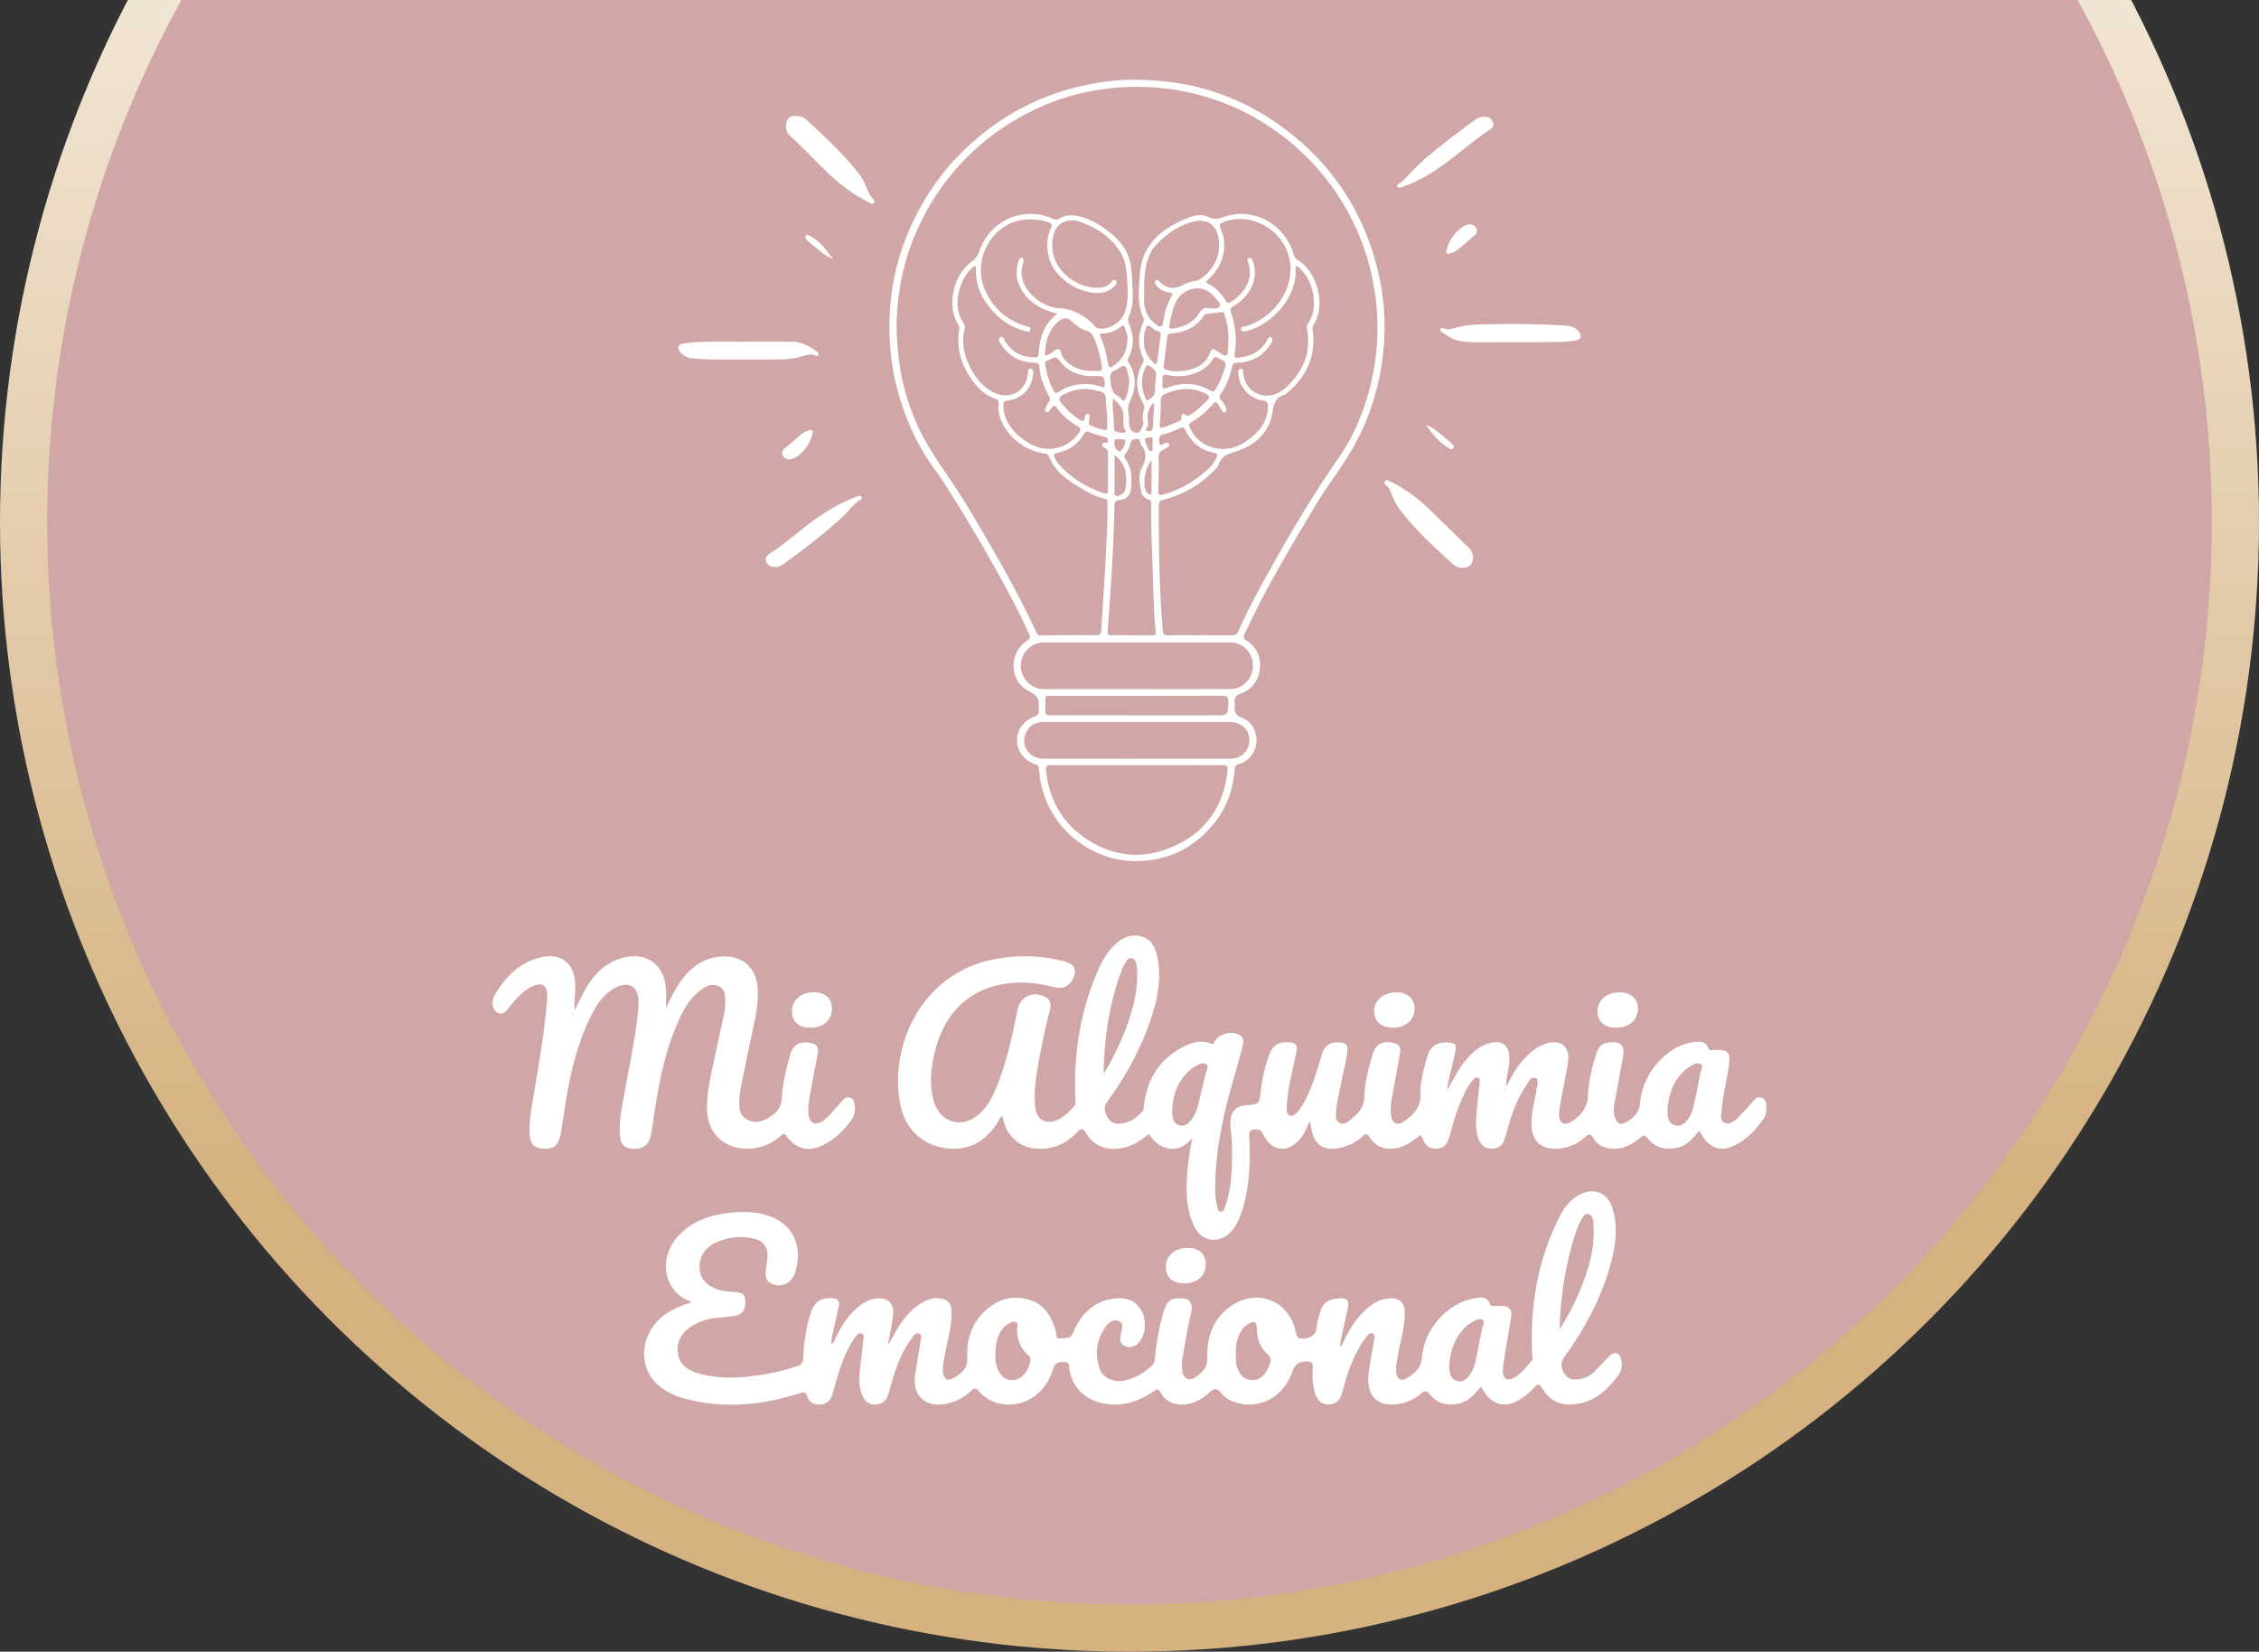 <svg id="Layer_2" data-name="Layer 2" xmlns="http://www.w3.org/2000/svg" viewBox="0 0 383 280"><rect x="0" y="0" width="383" height="280" fill="#333333" stroke="none"/><defs><linearGradient id="Degradado_sin_nombre_71" data-name="Degradado sin nombre 71" x1="5480" y1="-325.5" x2="5863" y2="-325.5" gradientTransform="rotate(-90 3138.5 2621.5)" gradientUnits="userSpaceOnUse"><stop offset=".21" stop-color="#d5b280"/><stop offset="1" stop-color="#fff"/></linearGradient><clipPath id="clippath"><path style="fill:none" d="M0 0h383v280H0z"/></clipPath><style>.cls-1{fill:#fff}</style></defs><g id="Capa_1" data-name="Capa 1"><g style="clip-path:url(#clippath);fill:none"><circle cx="191.5" cy="88.5" r="191.5" style="fill:url(#Degradado_sin_nombre_71)"/><circle cx="191.5" cy="88.5" r="183.5" style="fill:#d0a6a6"/></g><path class="cls-1" d="M245.39 184.74c.96-1.63 1.74-3.31 2.92-4.76 1.07-1.3 2.23-2.49 3.89-3.04 2.44-.79 3.79.21 3.71 2.73-.05 1.51-.58 2.95-.56 4.52.42-.75.85-1.49 1.26-2.24.78-1.41 1.83-2.6 3.05-3.64a7.09 7.09 0 0 1 2.3-1.34c2.6-.93 4.3.42 3.88 3.14-.33 2.14-.8 4.26-1.19 6.4-.15.84-.32 1.69-.32 2.53 0 1.33.9 1.85 2.02 1.14 1.61-1.03 2.8-2.29 2.88-4.44.09-2.44.7-4.83 1.43-7.16.28-.89.72-1.61 1.77-1.79 2.35-.41 3.14.35 2.7 2.68-.47 2.51-.94 5.02-1.4 7.54-.16.89-.2 1.79.15 2.64.28.7.84 1.1 1.57.71 1.31-.71 2.44-1.56 2.6-3.28.34-3.59 2.06-6.46 4.89-8.66 1.28-1 2.76-1.58 4.37-1.77.94-.11 1.9-.17 2.3 1.02.13.38.45.36.77.34.43-.02.86-.05 1.28-.02 1.15.06 1.62.54 1.54 1.7-.14 2.21-.76 4.35-1.06 6.53-.12.88-.24 1.77-.33 2.65-.05.55-.03 1.12.54 1.43.59.32 1.14.07 1.63-.26.29-.19.56-.42.8-.68.7-.73 1.37-1.48 2.06-2.22.51-.55.95-1.42 1.86-1.04.92.38.81 1.33.75 2.14-.03.42-.1.89-.32 1.22-1.49 2.17-3.26 4.08-5.79 5.03-1.64.62-3.26.04-4.33-1.38-.32-.43-.58-.89-.91-1.42-1.08 1.29-2.11 2.54-3.84 2.89-1.96.4-3.64-.04-4.91-1.6-.48-.59-.72-.56-1.26-.11-1.24 1.03-2.62 1.83-4.29 1.86-1.57.03-2.93-.49-3.74-1.91-.4-.71-.7-.61-1.2-.15-1.36 1.24-2.97 1.97-4.82 2.06-2.77.14-4.32-1.3-4.39-4.07-.05-1.96.54-3.83.81-5.75.1-.74.56-1.85-.1-2.14-.85-.36-1.27.78-1.7 1.42-1.43 2.11-2.29 4.48-2.98 6.91-.21.74-.43 1.49-.68 2.22-.33.98-1.1 1.37-2.07 1.4-.99.03-1.71-.44-2.12-1.34-.83-1.82-.52-3.73-.38-5.62.11-1.43.3-2.85.44-4.28.03-.29.09-.66-.29-.8-.35-.13-.58.13-.8.35-.72.74-1.15 1.65-1.59 2.56-.89 1.86-1.56 3.8-2.07 5.79-.16.64-.35 1.27-.58 1.89-.34.94-1.04 1.42-2.04 1.46-1.01.04-1.7-.43-2.12-1.33-.15-.31-.29-.63-.46-1-1.29.87-2.43 1.87-3.97 2.19-2.06.44-3.67-.11-4.82-1.89-.38-.59-.59-.51-1.03-.12-1.21 1.07-2.6 1.79-4.22 2.07-2.49.43-4.05-.63-4.52-3.14-.08-.42-.16-.83-.28-1.48-.21.46-.33.75-.46 1.03-.36.78-.74 1.54-1.33 2.17-2.12 2.29-4.69 1.93-6.1-.87-.23-.45-.37-.86-1.04-.89-1.01-.06-1.41.14-1.35 1.3.23 4.36.08 8.69-1.35 12.88-.44 1.3-1.01 2.52-2.06 3.46-1.94 1.74-4.59 1.31-5.79-.99-1.47-2.83-1.54-5.89-1.32-8.97.14-1.97.39-3.92.88-6.21-1.22 1.36-2.44 2-3.98 1.75-1.52-.25-2.57-1.2-3.41-2.47-1.4 1.25-2.92 2.13-4.74 2.44-2.46.42-4.62-.43-5.89-2.57-.57-.97-.89-.8-1.54-.12-1.73 1.82-3.85 2.83-6.42 2.77-2.95-.06-5.1-1.66-5.96-4.49-.1-.33-.18-.66-.29-1.03-.47.23-.57.67-.78 1.01-2 3.24-4.85 4.9-8.68 4.43-3.96-.48-6.84-3.11-7.74-7.05-2.16-9.51 3.03-23.36 17.33-25.25 3.46-.46 6.89-.29 10.27.59 1.62.42 2.12 1.09 1.84 2.28-.37 1.53-1.67 2.5-3.07 2.18-1.82-.4-3.64-.81-5.51-.84-7.67-.13-13.03 3.91-14.98 11.33-.74 2.8-1.09 5.64-.36 8.51 1.03 4.02 5.01 5.12 7.99 2.22 1.61-1.56 2.46-3.56 3.21-5.61 1.4-3.83 2.27-7.81 3.04-11.81.44-2.28 2.71-3.33 4.78-2.18.94.52.95 1.37.73 2.23-.86 3.34-1.56 6.71-2.13 10.12-.34 2.03-.56 4.08-.38 6.14.21 2.33 1.84 3.26 3.95 2.25 1.07-.51 1.87-1.37 2.66-2.23.37-.4.23-.87.21-1.33-.29-7.59.84-14.92 3.94-21.9.68-1.53 1.52-2.97 2.75-4.15 1.29-1.23 2.79-1.89 4.56-1.4 1.72.48 2.34 1.97 2.67 3.52.7 3.28.14 6.48-.84 9.63-1.68 5.39-4.34 10.28-7.64 14.83-.62.85-.51 1.54-.15 2.35.38.86 1.05 1.39 1.97 1.4 1.76.02 3.09-.89 4.19-2.18.26-.3.15-.67.19-1.01.51-4.1 2.4-7.36 5.99-9.47 1.64-.96 3.43-1.7 5.41-.9.5.2.49-.23.63-.45.8-1.24 2.82-1.78 4.12-1.07.95.52.7 1.41.51 2.18-.49 1.95-1.06 3.89-1.61 5.83-1.71 5.98-3 12.03-2.97 18.3 0 .86.09 1.71.28 2.54.1.43.11 1.06.65 1.13.58.07.66-.58.8-.98.72-2.03.98-4.15 1.07-6.28.1-2.21.14-4.42-.17-6.63-.06-.42-.05-.85-.05-1.28.04-1.79.91-2.72 2.67-2.86 2.26-.18 2.22-.18 2.48-2.5.23-2.05.72-4.05 1.4-5.99.58-1.66 1.65-2.31 3.41-2.18 1.1.09 1.46.48 1.24 1.59-.51 2.58-1.22 5.13-1.52 7.75-.08.65-.11 1.31-.13 1.97-.01.43.01.9.48 1.1.53.23.88-.15 1.21-.48.7-.7 1.16-1.55 1.59-2.42 1.16-2.34 1.91-4.82 2.63-7.32.49-1.71 1.5-2.32 3.21-2.16.87.08 1.25.45 1.16 1.34-.18 1.9-.7 3.73-1.06 5.59-.32 1.67-.79 3.32-.87 5.03-.03.62-.08 1.29.58 1.65.7.38 1.31-.01 1.8-.43 1.23-1.04 2.39-2 2.43-3.95.06-2.43.68-4.83 1.39-7.17.53-1.75 1.53-2.34 3.35-2.02 1.08.19 1.49.7 1.31 1.78-.44 2.56-.93 5.11-1.4 7.66a9.73 9.73 0 0 0-.11 2.9c.16 1.31 1.07 1.8 2.13 1.04 1.55-1.11 2.9-2.28 2.84-4.57-.06-2.24.58-4.44 1.21-6.61.57-1.93 2.08-2.41 3.94-2.2 1.06.12.88.93.74 1.61-.37 1.7-.79 3.4-1.18 5.1-.09.41-.11.84-.17 1.25Zm-58.28-2.75c.08-.11.18-.22.25-.34 2.03-3.46 3.68-7.08 4.71-10.97.58-2.19.86-4.41.67-6.68-.05-.6-.13-1.37-.83-1.54-.78-.2-.98.6-1.3 1.1-.19.29-.31.62-.44.95-2.13 5.6-2.95 11.45-3.06 17.49Zm95.61 6.17v.7c.04.83.31 1.56 1.14 1.86.87.32 1.58-.05 2.14-.75.58-.71.93-1.52 1.12-2.4.39-1.78.79-3.55 1.09-5.35.1-.62.69-1.48.12-1.83-.66-.42-1.47.19-2.12.61-.26.17-.5.37-.72.58-1.88 1.79-2.6 4.07-2.78 6.58Zm-84 .39s.04.26.07.49c.07.77.3 1.48 1.13 1.72.87.25 1.49-.2 2-.85.55-.71.94-1.51 1.15-2.38.43-1.76.9-3.52 1.27-5.29.13-.61.72-1.44.16-1.83-.65-.44-1.46.16-2.13.53-.17.09-.32.22-.47.34-2.21 1.84-3.08 4.28-3.17 7.27Zm56.46-3.79-.06-.21c-.02.03-.07.06-.07.09 0 .07.04.14.06.21.02-.03.05-.06.07-.09ZM97.39 171.33c.65-1.27 1.25-2.57 1.96-3.8 1.54-2.65 3.63-4.62 6.75-5.27 3.56-.75 6.31 1.26 6.76 4.89.15 1.23.05 2.44.06 3.68.79-1.52 1.48-3.07 2.47-4.46 1.81-2.54 4.14-4.18 7.36-4.23 3.34-.05 5.49 2.03 5.71 5.41.21 3.16-.68 6.14-1.29 9.18-.52 2.58-1.09 5.15-1.59 7.74-.15.76-.18 1.54-.22 2.31-.06 1.21.11 2.38 1.31 3.02 1.2.63 2.44.43 3.55-.26 1.22-.76 2.23-1.56 2.33-3.3.14-2.54.73-5.05 1.45-7.52.58-1.98 2.08-2.27 3.76-1.84 1.04.26 1.01 1.16.85 2-.39 2.09-.82 4.18-1.21 6.27-.23 1.22-.45 2.44-.33 3.7.15 1.58 1.22 2.09 2.49 1.13 1.18-.89 2.08-2.09 3.06-3.19.41-.47.84-.99 1.57-.68.68.29.73.97.76 1.58.04.79-.13 1.56-.61 2.2-1.27 1.69-2.74 3.18-4.65 4.15-2.59 1.32-4.63.85-6.37-1.49-.46-.62-.69-.19-.99.06-1.64 1.35-3.5 2.13-5.65 2.12-4.01-.02-6.73-2.66-6.81-6.7-.06-3.21.79-6.29 1.44-9.4.47-2.24.98-4.46 1.45-6.7.12-.57.17-1.15.18-1.73.01-1.12.21-2.37-1.05-2.98-1.26-.61-2.35.02-3.31.79-2.08 1.66-3.15 4-4.11 6.39-2.03 5.03-2.96 10.34-3.73 15.68-.14.96-.26 1.93-.53 2.85-.4 1.35-1.47 1.93-3 1.8-1.39-.12-1.97-.66-2.1-2.28-.21-2.58.43-5.08.86-7.6.8-4.7 1.89-9.34 2.26-14.11.03-.35.03-.7.02-1.05-.05-2.41-1.53-3.36-3.73-2.33-1.87.88-3.06 2.47-4 4.25-2.15 4.05-3.34 8.42-4.19 12.89-.47 2.43-.81 4.89-1.2 7.34-.35 2.19-1.04 2.92-2.77 2.9-1.71-.02-2.49-.75-2.56-2.47-.11-2.5.41-4.94.81-7.39.85-5.16 1.76-10.31 2.16-15.54.02-.31.03-.62 0-.93-.16-1.39-.87-1.84-2.17-1.34-1.65.64-2.79 1.93-3.91 3.22-.23.26-.42.56-.65.82-.39.45-.82.9-1.48.65-.68-.26-.97-.85-1.03-1.56-.05-.56.11-1.1.38-1.56 1.81-3.08 4.18-5.5 7.79-6.35 3.43-.81 5.71 1.01 5.82 4.54.05 1.51-.2 3-.11 4.5Zm-.29.44c-.02.08-.05.15-.04.22.02.12.08.12.13 0 .01-.03.03-.08.02-.1-.02-.04-.06-.07-.11-.12Z"/><path class="cls-1" d="M274 174.22c-1.97-.01-3.14-1.05-3.15-2.8 0-1.83 1.59-3.22 3.7-3.2 1.9.01 3.15 1.08 3.16 2.69 0 1.97-1.51 3.32-3.71 3.31ZM236.71 168.22c1.9.01 3.11 1.06 3.12 2.71.02 1.96-1.52 3.32-3.71 3.29-1.96-.03-3.13-1.07-3.15-2.82-.03-1.78 1.63-3.19 3.74-3.18ZM141.05 170.92c0 1.96-1.4 3.27-3.56 3.29-2.06.02-3.21-.99-3.22-2.82 0-1.8 1.52-3.15 3.58-3.18 1.99-.03 3.2.99 3.2 2.71ZM150.92 227.45c1.26-2.37 2.56-4.72 4.87-6.27 1.08-.73 2.23-1.27 3.59-1.07 1.32.19 1.91.83 1.95 2.16.08 2.39-.64 4.67-1.06 7-.19 1.03-.44 2.05-.41 3.11.04 1.39.81 1.89 1.97 1.14 1.2-.77 2.29-1.53 2.18-3.42-.18-2.99.74-5.76 3.02-7.89 2.12-1.97 4.62-2.71 7.41-1.89 2.65.78 3.9 2.89 4.58 5.43.12.46-.09 1.29.77 1.15.76-.13 1.68.17 2.14-.94 1.35-3.26 3.58-5.51 7.29-5.85 1.8-.16 3.3.37 4.26 2.01.92 1.57.8 3.95-.24 5.3-.65.86-1.72 1.17-2.58.74-.97-.49-.75-1.33-.61-2.14.12-.71.56-1.58-.24-2.01-.92-.5-1.76.08-2.31.84-1.59 2.24-1.96 4.71-1.01 7.28.52 1.42 2.22 2.2 3.86 1.94 1.95-.31 3.55-1.29 4.98-2.6.39-.36.43-.77.48-1.25.28-2.78.75-5.53 1.58-8.2.28-.89.69-1.67 1.72-1.84 2.22-.37 3.37.24 2.79 2.57-.59 2.36-.93 4.79-1.37 7.19-.16.88-.2 1.79-.03 2.66.22 1.14 1.1 1.55 2.07.92 1.25-.8 2.2-1.69 2.13-3.5-.13-3.32.94-6.29 3.7-8.39 4.47-3.41 10.18-1.3 11.3 4.21.2.99.53 1.12 1.44 1.05 1.34-.1 2-.66 2.11-2.02.06-.76.32-1.51.53-2.26.49-1.73 1.23-2.32 3.05-2.5 1.62-.15 2 .26 1.66 1.82-.38 1.7-.78 3.4-1.15 5.1-.08.37-.1.76-.16 1.21.53-.25.57-.72.74-1.07.93-1.95 2.08-3.73 3.68-5.19 1.14-1.04 2.43-1.8 4.03-1.88 1.66-.08 2.55.74 2.55 2.42 0 2.27-.64 4.44-1.06 6.64-.21 1.11-.47 2.21-.42 3.34.05 1.26.8 1.75 1.85 1.11 1.27-.79 2.37-1.62 2.52-3.45.4-4.89 4.33-9.23 8.84-10.05 1.08-.2 2.21-.41 2.72 1.01.12.34.41.28.68.27.47-.01.93-.05 1.4-.02 1.2.08 1.68.64 1.5 1.83-.34 2.22-.75 4.43-1.1 6.65-.14.84-.27 1.69-.31 2.54-.05 1.27.81 1.81 1.9 1.18 1.23-.71 2.07-1.86 3.01-2.89.21-.23.09-.51.08-.78-.44-8.36.87-16.38 4.75-23.88.7-1.36 1.65-2.54 2.99-3.34 2.49-1.5 4.98-.64 5.84 2.13 1.03 3.31.53 6.6-.4 9.85-1.59 5.55-4.29 10.55-7.63 15.21-.77 1.08-.75 1.97-.13 2.97.62 1.01 1.56 1.13 2.65.94 1-.17 1.83-.63 2.53-1.33.85-.85 1.65-1.76 2.51-2.59.85-.83 1.65-.57 1.95.58.24.91.14 1.87-.39 2.58-1.73 2.34-3.74 4.36-6.79 4.93-2.79.52-4.79-.28-6.25-2.68-.46-.75-.72-.68-1.24-.12-.81.89-1.73 1.67-2.79 2.26-2.28 1.27-4.43.7-5.8-1.52-.16-.25-.3-.51-.5-.85-1.04 1.32-2.09 2.5-3.75 2.88-1.96.45-3.66.02-4.92-1.54-.6-.75-.97-.6-1.56-.09-1.05.91-2.28 1.45-3.65 1.69-3.81.65-5.53-1.46-5.19-4.96.19-1.92.62-3.82.93-5.73.07-.45.29-1.01-.26-1.24-.53-.21-.84.32-1.11.67-1.78 2.41-2.85 5.14-3.64 8-.16.6-.32 1.2-.53 1.78-.36 1.02-1.08 1.58-2.19 1.59-1.13 0-1.8-.64-2.16-1.63-.53-1.45-.57-2.97-.5-4.48.05-.98-.11-1.23-1.22-1.17-1.32.08-1.81.57-2.24 1.76-1.5 4.13-5.14 6.2-9.02 5.32-1.17-.26-2.26-.76-2.99-1.69-.78-1-1.32-.85-2.15-.06-.95.92-2.13 1.54-3.45 1.84-1.94.45-3.78-.22-4.71-1.9-.4-.73-.64-.57-1.17-.22-2.82 1.89-5.86 2.82-9.26 1.87-2.82-.79-4.43-2.69-5.05-5.52-.1-.47.21-1.3-.74-1.31-.89-.01-1.65-.05-2.01 1.17-1.11 3.74-4.13 6.07-7.52 6.03-2-.03-3.75-.71-5.04-2.25-.52-.62-.81-.58-1.35-.08-1.24 1.16-2.68 1.94-4.39 2.24-3.36.6-5.57-1.45-5.11-4.86.26-1.92.63-3.82.93-5.74.07-.47.34-1.11-.25-1.35-.57-.24-.88.36-1.17.75-1.83 2.39-2.81 5.16-3.6 8.01-.15.56-.31 1.12-.49 1.67-.35 1.03-1.08 1.58-2.18 1.6-1.13.02-1.8-.61-2.2-1.59-.57-1.37-.55-2.8-.39-4.24.19-1.69.41-3.39.58-5.08.04-.38.25-.95-.27-1.13-.52-.18-.85.28-1.12.66-1.63 2.28-2.46 4.9-3.25 7.55-.23.78-.43 1.57-.69 2.34-.34 1.01-1.1 1.47-2.13 1.49-1 .02-1.75-.45-2.06-1.4-.23-.71-.5-.75-1.21-.53-6.59 2.11-13.26 2.75-20.02.8-.59-.17-1.17-.42-1.73-.68-6.43-2.94-5.69-10.27-1.09-13.49 1.32-.92 2.79-1.5 4.37-1.97-.09-.11-.14-.23-.22-.26-4.69-1.76-5.34-7.64-1.73-11.27 2.49-2.51 5.65-3.46 9.04-3.75 2.13-.18 4.27-.1 6.32.66 4.51 1.67 5.5 6.03 4.14 9.73a3 3 0 0 1-1.01 1.4c-.94.7-1.97.72-2.97.24-.98-.47-.98-1.4-.88-2.32.08-.73.24-1.46.27-2.19.08-1.62-.71-2.7-2.26-3.07-2.22-.52-4.4-.32-6.47.65-2.06.96-3.03 2.72-2.75 4.78.23 1.65 1.62 2.92 3.73 3.35.68.14 1.38.21 2.07.26.88.06 1.75.07 1.89 1.25.17 1.45-.35 2.5-1.54 2.74-1.17.24-2.38.28-3.57.42-1.33.16-2.58.57-3.73 1.24-1.75 1.02-2.79 2.49-2.58 4.58.2 1.96 1.57 2.97 3.3 3.5 3.34 1.02 6.75.87 10.15.41 2.27-.3 4.49-.84 6.68-1.53.77-.24 1.09-.58 1.13-1.45.11-2.6.49-5.17 1.3-7.66.6-1.85 1.67-2.58 3.57-2.45.9.06 1.38.44 1.16 1.42-.37 1.62-.75 3.25-1.1 4.87-.1.45-.12.91-.2 1.47.56-.25.6-.71.77-1.06 1.04-2.11 2.26-4.08 4.18-5.51.79-.58 1.63-1.03 2.64-1.14 2.1-.22 3.19.84 2.9 2.94-.19 1.42-.47 2.82-.72 4.24-.1.16-.18.32-.03.5.08-.11.15-.22.23-.34Zm113.52-2.12c2.2-3.47 3.9-7.13 5-11.07.64-2.3.88-4.63.7-7.01-.05-.59-.17-1.26-.79-1.43-.71-.2-.98.48-1.26.97-.75 1.37-1.19 2.85-1.6 4.35-1.27 4.64-1.98 9.36-2.05 14.19Zm-95.66 4.23c-.06 1.07.08 2.09.62 3.03.91 1.58 2.71 1.85 4.03.59.66-.63 1.01-1.44 1.24-2.33.12-.47.09-.76-.31-1.1-1.35-1.15-1.92-2.67-1.94-4.43 0-.39.3-.93-.18-1.16-.48-.23-.98.07-1.41.34-.76.47-1.24 1.17-1.55 1.98-.38.99-.56 2.01-.49 3.08Zm40.74-.03c.02.77-.03 1.55.25 2.3.4 1.07.98 1.95 2.23 2.1 1.28.15 2.15-.5 2.76-1.54.23-.4.42-.83.57-1.27.2-.59.11-1.08-.42-1.54-1.28-1.11-1.74-2.62-1.82-4.26-.06-1.33-.37-1.51-1.52-.83-.48.28-.84.67-1.13 1.14-.74 1.2-.96 2.52-.91 3.9Zm36.19 1.84c-.03 1.62.42 2.49 1.26 2.73.95.26 1.8-.22 2.49-1.46.3-.54.55-1.11.67-1.72.38-1.9.78-3.79 1.15-5.68.1-.51.55-1.18.07-1.51-.53-.37-1.19.08-1.72.38-.4.23-.79.5-1.12.81-1.92 1.81-2.6 4.15-2.79 6.45Zm-104.69-3.05c-.02-.06-.05-.13-.07-.19-.02.03-.06.05-.07.08 0 .07.01.13.02.2.04-.03.07-.06.11-.09Z"/><path class="cls-1" d="M204.43 214.31c0 1.94-1.45 3.24-3.61 3.24-2.05 0-3.18-1.02-3.17-2.87.01-1.78 1.57-3.12 3.63-3.13 1.98-.01 3.16 1.02 3.16 2.76ZM192.87 13.54c9.96.04 18.83 3.24 26.5 9.52 6.81 5.58 11.43 12.68 13.81 21.18 1.2 4.26 1.74 8.61 1.52 13.03-.32 6.58-2.01 12.79-5.26 18.55-1.94 3.45-4.44 6.53-6.46 9.93-3.08 5.18-6.17 10.34-8.99 15.67-1.04 1.98-1.97 4.01-2.97 6.01-.25.51-.22.8.3 1.14 1.66 1.09 2.48 2.71 2.3 4.66-.19 2.04-1.25 3.61-3.24 4.32-.86.31-1.18.76-1.02 1.62.02.13.02.28 0 .41-.16 1.06.1 1.7 1.27 2.13 1.62.58 2.52 2.38 2.39 4.09-.13 1.73-1.28 3.23-2.95 3.73-.53.16-.71.36-.75.94-.32 4.57-2.25 8.38-5.68 11.41-2.37 2.1-5.15 3.4-8.29 3.88-3.97.6-7.73-.06-11.16-2.15-4-2.45-6.57-5.99-7.66-10.57-.21-.88-.3-1.8-.38-2.7-.04-.41-.14-.6-.57-.75-1.89-.63-3.09-2.18-3.14-3.95-.05-1.84 1.05-3.45 2.95-4.17.56-.21.82-.49.72-1.08-.02-.11-.01-.22 0-.33.14-1.3-.1-2.09-1.55-2.81-3.51-1.72-3.6-6.59-.39-8.66.5-.32.57-.57.32-1.11-2.01-4.34-4.27-8.55-6.64-12.7-2.51-4.39-5.1-8.73-7.84-12.99-1.12-1.74-2.44-3.35-3.48-5.14a42.56 42.56 0 0 1-4.75-12.13c-1.02-4.5-1.19-9.03-.75-13.59.44-4.54 1.68-8.87 3.61-13.02 2.18-4.69 5.08-8.86 8.8-12.45 5.74-5.54 12.46-9.25 20.28-10.96 3.01-.66 6.04-1.03 9.12-.98Zm10.55 94.14c1.85.01 3.71 0 5.56.02.46 0 .71-.14.89-.54 1.54-3.43 3.29-6.75 5.13-10.03 3.72-6.65 7.58-13.23 11.94-19.49 2.55-3.66 4.27-7.75 5.35-12.06 1.17-4.67 1.55-9.42 1.03-14.22-.47-4.37-1.56-8.57-3.37-12.58-3.1-6.83-7.73-12.39-13.85-16.71-4.58-3.23-9.62-5.39-15.1-6.52-4.78-.98-9.59-1.09-14.41-.37-4.49.67-8.76 2.07-12.76 4.2-6.48 3.45-11.7 8.27-15.61 14.49-3.7 5.9-5.72 12.33-6.14 19.28-.17 2.8.03 5.57.39 8.34.45 3.42 1.41 6.69 2.75 9.86 1.4 3.33 3.4 6.3 5.43 9.27 3.3 4.84 6.2 9.94 9.09 15.03 2.13 3.75 4.11 7.57 5.93 11.48.16.34.3.59.78.58 3.13-.03 6.25-.05 9.38-.02.63 0 .83-.25.87-.8.13-2.04.27-4.08.4-6.12.13-2.1.26-4.19.37-6.29.16-3.06.31-6.13.3-9.2 0-.32-.01-.63-.4-.72-1.62-.36-3.04-1.15-4.43-1.99-2.12-1.29-4.12-2.72-5.07-5.15-.22-.56-.67-.52-1.08-.58-3.84-.59-7.86-4.39-7.49-8.41.04-.41-.13-.69-.53-.83-1.46-.5-2.6-1.45-3.54-2.63-2.08-2.62-3.13-5.57-2.63-8.95.06-.38.02-.71-.17-1.03a7.278 7.278 0 0 1-.92-4.56c.29-2.45 1.26-4.6 3.27-6.11.61-.46.98-.94 1.22-1.65 1.84-5.49 7.78-7.77 12.44-5.6.44.2.82.19 1.25-.06.87-.51 1.81-.6 2.8-.43 2.13.38 3.92 1.45 5.59 2.76 1.73 1.36 3.08 2.99 3.55 5.24.32 1.53.31 3.07.4 4.62.09 1.54 0 3.04-.64 4.46-.19.42-.16.76.02 1.18.84 1.95.92 3.9-.1 5.83-.16.3-.15.52.05.83 1.31 2.01 1.28 4.15.35 6.24-.37.82-.57 1.53-.37 2.4.21.89-.14 1.86.42 2.73.3.45 1.27.72 1.5.26.26-.52.73-1.05.56-1.69-.19-.69-.04-1.33.12-1.96.11-.45.05-.78-.17-1.17-1.27-2.21-1.3-4.46-.05-6.69.19-.35.25-.65.07-1.01-.92-1.92-.85-3.84-.04-5.77.14-.34.25-.69.08-1.04-.77-1.63-.82-3.38-.72-5.12.11-1.87.13-3.77.92-5.53 1.39-3.1 4.04-4.8 7.02-6.08 1.24-.53 2.6-.89 3.86-.28.92.45 1.62.33 2.53 0 5.01-1.78 10.4 1.14 11.91 6.39.11.37.24.66.58.85 3.27 1.85 4.99 7.52 2.8 10.97-.17.27-.22.55-.18.87.64 4.63-1.13 8.24-4.73 11.07-1.69.37-1.84 1.59-2.11 3.1-.57 3.26-2.8 5.34-5.85 6.39-1.43.49-2.85.74-3.28 2.46-.04.15-.17.28-.29.4-2.47 2.71-5.48 4.52-9.02 5.42-.6.15-.81.33-.81.95 0 7.08.08 14.15.68 21.21.05.64.29.85.92.83 1.8-.04 3.6-.01 5.39-.01Zm-24.16-54.5c-3.03-.74-5.34-2.19-6.53-5.03-.53-1.27-.45-2.59-.05-3.9.09-.29.26-.62.64-.48.35.12.24.44.17.71-.11.45-.23.9-.27 1.38-.28 3.33 3.45 6.18 6.16 6.37.82.06 1.58.11 2.41.44 1.52.6 2.79 1.41 3.84 2.63.23.27.5.39.87.4 1.99.08 3.81-1.25 4.35-3.15.46-1.61.35-3.24.26-4.86-.09-1.68-.2-3.39-1.11-4.87-1.57-2.56-3.93-4.13-6.69-5.14-.87-.32-1.83-.45-2.76-.11-1.7.62-2.03 2.13-2.13 3.63-.32 4.72 4.49 7.91 8.15 7.56.71-.07 1.33-.35 1.81-.91.21-.24.42-.64.79-.29.36.34.05.66-.2.92-1.02 1.09-2.33 1.33-3.73 1.14-2.3-.31-4.2-1.38-5.79-3.08-1.87-2.01-2.47-5.31-1.28-7.79.28-.57.19-.85-.4-1.05-1.54-.51-3.07-.66-4.72-.36-5.17.94-7.97 6.79-6.24 11.33 1.29 3.37 3.74 5.6 7.23 6.64.3.09.76.09.65.56-.12.53-.57.31-.89.23-1.9-.46-3.53-1.43-4.91-2.78-2.13-2.08-3.49-4.54-3.42-7.63 0-.18.07-.41-.11-.54-.18-.13-.3.03-.42.14-2.18 1.86-3.65 6.42-1.65 9.36.25.37.37.73.26 1.17-.51 2.05-.17 4.02.68 5.89.88 1.94 2.11 3.65 4.03 4.7 2.89 1.57 5.74.01 6.03-3.26.03-.32.05-.67.47-.63.44.04.44.43.41.77-.21 2.56-1.82 4.28-4.38 4.63-.51.07-.67.28-.67.74 0 .84.14 1.65.49 2.41.86 1.88 2.29 3.19 4.09 4.19 2.93 1.62 6.53.78 8.3-2.01.28-.44.27-.67-.23-.96-1.27-.74-2.41-1.65-3.33-2.82-.69-.89-.71-.88-1.4.05-.03.04-.07.08-.11.12-.15.16-.3.36-.56.21-.25-.14-.23-.38-.14-.58.17-.38.33-.77.58-1.09.29-.37.26-.63.04-1.03-.84-1.5-1.47-3.1-1.61-4.83-.05-.65-.26-.83-.89-.84-2.51-.05-4.45-1.16-5.75-3.32-.2-.33-.41-.79.07-1.01.41-.19.5.3.66.57 1.16 1.97 2.92 2.85 5.17 2.86.42 0 .56-.16.59-.59.16-2.64.83-5.07 3.19-6.8Zm43.49-1.84c-.01-2.32-.82-4.31-2.46-5.96-.13-.13-.26-.34-.48-.26-.24.09-.14.33-.14.51.04 1.15-.13 2.25-.54 3.33-.98 2.62-2.75 4.57-5.09 6.01-.89.55-1.86.99-2.9 1.19-.3.06-.65.07-.72-.34-.07-.4.25-.41.53-.47 1.09-.25 2.07-.75 3.01-1.34 3.12-1.95 5.59-6.05 4.62-10.26-1.13-4.89-6.53-7.93-11.18-6.08-.59.23-.74.47-.45 1.1.77 1.7.81 3.45.18 5.23a7.903 7.903 0 0 1-2.24 3.33c-.21.18-.66.45-.09.74 1.35.69 2.34 1.74 3.09 3.03.18.31.41.31.7.14 2.25-1.36 4.05-3.87 3.02-6.74-.1-.29-.24-.61.19-.74.35-.1.49.15.6.43.44 1.2.5 2.43.11 3.65-.58 1.83-1.83 3.13-3.44 4.1-.45.27-.51.52-.36 1 .74 2.26 1.05 4.57.62 6.94-.12.66.08.84.73.76 2.09-.27 3.8-1.11 4.81-3.07.13-.25.27-.55.61-.41.38.16.26.5.16.79-.05.15-.15.3-.24.43-1.33 2.09-3.29 3.03-5.71 3.11-.47.01-.67.15-.78.63-.39 1.68-.96 3.29-1.97 4.7-.33.46-.13.77.16 1.09.38.42.66.89.82 1.42.07.23.02.45-.22.56-.22.09-.38-.06-.48-.22-.23-.35-.43-.71-.64-1.06-.27-.44-.52-.57-.94-.1-1.04 1.19-2.23 2.23-3.6 3.03-.48.28-.49.55-.27 1.01.76 1.61 1.96 2.74 3.66 3.26 2.43.75 4.6.03 6.51-1.48 1.77-1.39 3.06-3.1 3.01-5.53-.01-.55-.09-.8-.74-.88-2.33-.29-4.16-2.32-4.25-4.61-.01-.34-.04-.73.41-.78.47-.05.38.36.41.65.18 1.67.95 2.96 2.54 3.59 2.03.8 3.74-.1 5.11-1.46 2.64-2.62 3.89-5.79 3.17-9.56-.07-.35-.01-.65.19-.94.72-1.04 1-2.2.99-3.45Zm-29.98 78.38h-14.6c-.53 0-.89 0-.83.73.43 4.76 2.48 8.65 6.36 11.42 4.62 3.29 9.71 3.95 14.93 1.75 5.7-2.4 8.84-6.85 9.5-13.02.08-.7-.15-.89-.84-.89-4.84.03-9.68.01-14.52.01Zm.04-12.91h15.76c2.15 0 3.85-1.77 3.85-3.95 0-2.17-1.64-3.93-3.76-3.94-10.59-.02-21.18 0-31.77 0-.76 0-1.47.23-2.09.67-1.43 1.01-2.07 2.8-1.57 4.37.57 1.78 1.98 2.85 3.83 2.85h15.76Zm-.17 11.82h15.34c.33 0 .67 0 .99-.03 2-.22 3.23-1.97 2.75-3.92-.34-1.39-1.59-2.27-3.27-2.27H176.85c-1.27 0-2.26.55-2.83 1.68-1.11 2.19.39 4.52 2.94 4.53 5.23.02 10.45 0 15.68 0Zm-.74-20.94c1.16 0 2.32-.01 3.48 0 .47 0 .64-.13.58-.62-.13-1.21-.25-2.42-.3-3.63-.15-3.89-.24-7.79-.4-11.68-.09-2.07-.06-4.14-.07-6.22 0-.46-.07-.79-.58-.92-.62-.17-.98-.65-1.11-1.24-.31-1.39-.55-2.87.12-4.14.72-1.37.87-2.53-.11-3.77a.745.745 0 0 1-.15-.38c-.01-.47-.19-.69-.71-.65-.48.03-.87.05-.98.64-.13.66-.4 1.26-.83 1.78-.23.28-.3.57-.05.9 1.08 1.46 1.12 3.14.99 4.84-.11 1.38-.67 2.02-2.03 2.19-.64.08-.78.33-.8.94-.08 3.09-.18 6.19-.35 9.28-.22 4-.51 7.99-.8 11.98-.04.57.17.72.7.7 1.13-.03 2.27 0 3.4 0Zm2.08-58.39c0 .64-.04 1.27 0 1.91.12 1.66.83 3.02 2.24 3.95.51.34.8.31.94-.41.3-1.51.6-3.04 1.4-4.39.31-.53.19-.73-.38-.79-.9-.1-1.6-.56-2.17-1.24-.21-.25-.35-.56-.03-.8.31-.23.48.07.66.27.99 1.09 2.55 1.31 3.83.56.6-.35 1.26-.62 1.94-.69.63-.06 1.09-.32 1.55-.69 2.04-1.69 3.02-3.78 2.65-6.48-.32-2.31-1.87-3.47-4.13-2.96-2.69.61-4.79 2.2-6.62 4.15-.62.65-.99 1.5-1.28 2.39-.56 1.71-.6 3.47-.6 5.23Zm-1.32 71.96h13.35c2.23 0 2.19 0 2.25-2.27.02-.87-.26-1.05-1.08-1.05-9.53.03-19.06.02-28.6.02-1.57 0-1.33-.14-1.35 1.39 0 .33.04.67 0 .99-.1.74.21.93.93.93 4.84-.03 9.67-.01 14.51-.01Zm15.61-63.52c.05-1.45-.19-2.86-.61-4.24-.07-.23-.11-.61-.37-.59-.98.07-1.96.21-2.93.35-.12.02-.22.23-.31.37-1.29 1.87-3.16 2.7-5.35 2.88-.5.04-.76.17-.82.69-.19 1.64-.39 3.28-.6 4.92-.05.38.23.46.49.55.86.29 1.75.31 2.62.21 2.16-.24 4.03-.97 4.84-3.25.18-.5.47-.56.89-.27.38.27.77.53 1.17.77.46.27.78.28.87-.4.09-.66.06-1.32.09-1.98Zm-11.82 22.54h-.03c0 .94.03 1.88-.01 2.82-.03.69.09.93.87.72 2.56-.69 4.78-1.98 6.8-3.65.85-.7 1.67-1.45 2.14-2.5.21-.47.25-.79-.44-.92-2.28-.43-3.86-1.81-4.83-3.88-.21-.44-.39-.5-.81-.31-.98.43-1.96.89-3.02 1.1-.49.1-.79.91-.52 1.52.24.57.57.03.84-.05.29-.08.56-.17.74.12.21.34-.06.49-.31.63-.22.12-.41.29-.64.38-.66.24-.82.71-.79 1.37.05.88.01 1.77.01 2.65Zm-8.62-5.7c.04-.32-.23-.41-.55-.5-.87-.25-1.76-.49-2.6-.83-.51-.2-.7-.07-.96.37-.96 1.66-2.42 2.7-4.29 3.12-.8.18-.89.3-.52 1.02.14.27.27.55.47.78 2.1 2.42 4.72 4.03 7.74 5.06.65.22.73-.04.73-.6-.02-1.99 0-3.98.02-5.97 0-.52-.09-.92-.62-1.13-.23-.09-.48-.23-.37-.55.1-.29.34-.33.61-.27.35.07.34-.17.35-.49ZM177.16 60.3c.68-.15 1.16-.48 1.61-.83.58-.44.94-.4 1.12.34.2.79.73 1.34 1.35 1.82 1.51 1.18 3.27 1.35 5.1 1.24.45-.03.55-.26.49-.66-.29-1.83-.71-3.62-1.53-5.29-.21-.42-.49-.67-.96-.81a6.02 6.02 0 0 1-2.46-1.47c-.86-.86-1.61-.9-2.53-.06-1.68 1.52-2.12 3.51-2.2 5.73Zm10.54 10.61c.07-1.03-.23-2.04-.19-3.05.04-.96-.31-1.46-1.26-1.55-.13-.01-.26-.1-.39-.13-1.99-.47-3.88-.22-5.67.79-.63.35-.8.72-.27 1.35.91 1.09 1.92 2.05 3.11 2.82.54.35.79.27.9-.35.05-.3.11-.67.53-.59.43.09.29.43.24.74-.07.47-.29 1.02.38 1.27.69.27 1.4.51 2.13.67.38.09.51-.02.5-.39v-1.57Zm8.94.58c-.03 1.16-.02 1.18.88.87.75-.27 1.48-.59 2.22-.88.36-.14.62-.31.56-.78-.04-.34.23-.73.52-.48.63.56 1 .07 1.42-.21.9-.6 1.65-1.37 2.42-2.12.57-.55.38-.84-.21-1.14-2.35-1.2-4.68-.97-7.01.08-.45.21-.63.58-.64 1.07-.02 1.27 0 2.54-.16 3.6Zm8.37-19.21c.69-.04 1.51.14 1.79-.36.29-.51-.48-.95-.77-1.43-.04-.07-.1-.13-.16-.19-2.24-2.62-5.51-1.19-6.47.84-.6 1.26-.88 2.61-1.14 3.96-.1.5.12.67.58.6 1.82-.27 3.42-.95 4.44-2.56.45-.71.93-1.15 1.72-.86Zm-7.91 12.47c-.05 1.24-.05 1.23 1.1.86 2.42-.79 4.78-.73 7.02.61.4.24.63.15.87-.23.61-.94 1.04-1.95 1.38-3 .51-1.57.5-1.57-.89-2.29-.44-.23-.72-.22-1.01.26-.48.79-1.15 1.4-1.96 1.85-1.77.99-3.67 1.15-5.62.78-.64-.12-.96-.06-.89.66.02.16 0 .33 0 .5Zm-9.81.47c0-1.44-.15-1.51-1.55-1.46-2.4.09-4.57-.56-6.06-2.56-.51-.68-.88-.77-1.52-.33-.16.11-.34.21-.52.24-.39.07-.49.3-.43.65.26 1.59.69 3.12 1.46 4.54.19.35.38.4.72.2.49-.3.97-.63 1.52-.83 1.91-.71 3.83-.73 5.76-.14.33.1.67.32.63-.3Zm3.86-7.69c.06-.56-.23-1.23-.41-1.92-.1-.38-.29-.58-.7-.24-.9.75-1.94 1.12-3.11 1.16-.36.01-.53.13-.36.5.69 1.52 1.01 3.14 1.32 4.76.12.62.36.56.76.3 1.61-1.02 2.47-2.46 2.49-4.56Zm.3 7.18c.06-.34-.09-.85-.21-1.36-.33-1.51-.59-1.6-1.83-.76-.05.03-.09.07-.14.09-.99.31-1.17.95-1 1.94.17 1 .23 1.95 1.25 2.49.23.12.44.34.6.56.34.44.51.26.69-.12.38-.84.59-1.72.63-2.84Zm2.5-7.06c-.08 1.5.49 2.69 1.47 3.69.22.23.65.73.77-.07.23-1.49.39-3 .58-4.5.03-.26 0-.5-.32-.58-.52-.13-.94-.46-1.35-.77-.42-.32-.68-.28-.83.26-.18.66-.38 1.32-.31 1.97Zm2.01 6.27c.24-.74-.15-1.29-.88-1.77-.43-.29-.65-.34-.88.15-.81 1.74-.75 3.47 0 5.2.09.21.28.47.48.31.45-.37 1.07-.62 1.1-1.35.04-.8.1-1.6.17-2.54Zm-6.99 13.22v5.94c0 .31-.19.72.17.91.37.19.75-.03 1.09-.22.34-.19.49-.49.57-.86.23-1.07.23-2.15-.05-3.2-.26-.97-.79-1.79-1.79-2.56Zm-.27-9.57c-.16 1.54.14 2.92.15 4.32.01 1.32.05 1.32 1.34 1.46.05 0 .11.02.16.03.47.07.59-.26.41-.54-.48-.75-.27-1.55-.29-2.34-.03-1.27-.73-2.11-1.77-2.92Zm6.53 10.49c-1.13 1.25-1.55 4.01-.88 5.26.1.18.28.34.46.46.25.17.42.1.42-.23v-5.49Zm.44-9.84c-.97.94-1.16 1.87-1.07 2.9.04.52.15 1.04-.23 1.5-.12.14-.18.46.09.44.38-.04.96.12 1-.56.07-1.35.14-2.69.22-4.27Zm-5.74 6.24c-.53-.03-1-.17-1 .62 0 .7.24 1.18.84 1.45.26.12 1.06-1.15 1.03-1.65-.04-.72-.64-.27-.88-.42Zm5.48.99c0-.21.02-.37 0-.54-.03-.25.16-.61-.19-.73-.31-.11-.69-.03-.96.14-.34.22-.05.55 0 .83.03.16.11.31.19.45.19.35.34.98.72.89.45-.1.11-.72.23-1.05ZM134.93 19.67c.65 0 1.21.11 1.67.53 3.26 2.99 6.53 5.96 9.21 9.51.49.65.81 1.38 1.13 2.11.28.66.5 1.35 1.04 1.86.2.19.43.41.21.71-.24.33-.49.1-.73-.02-2.98-1.43-5.5-3.47-7.84-5.77-1.87-1.84-3.66-3.77-5.62-5.52-.8-.72-.97-1.77-.49-2.73.31-.62.86-.72 1.42-.69ZM248.08 96.28c-.57-.06-1.16-.12-1.61-.53-3.29-2.99-6.6-5.96-9.27-9.56-.52-.7-.87-1.47-1.19-2.26-.24-.59-.44-1.19-.95-1.63-.2-.17-.45-.4-.26-.71.23-.36.53-.14.8-.02 2.42 1.15 4.56 2.7 6.49 4.54 2.32 2.22 4.59 4.48 6.89 6.71.65.63.91 1.34.69 2.24-.21.84-.78 1.15-1.58 1.2ZM126.7 57.91c2.49 0 4.97-.03 7.46.01 1.66.03 3.1.7 4.39 1.73.15.12.31.26.21.49-.08.17-.25.27-.41.19-1.07-.54-2.06.03-3.06.26-1.01.23-2.02.33-3.03.34-3.81.04-7.62.03-11.44 0-1.13 0-2.26-.08-3.39-.16-.83-.06-1.55-.41-2.08-1.06-.6-.73-.42-1.33.52-1.47 1.17-.17 2.36-.28 3.54-.31 2.43-.05 4.86-.01 7.29-.01v-.01ZM253.77 58c-2.09 0-4.2.16-6.27-.2-1.17-.2-2.14-.86-3.08-1.54-.16-.12-.31-.25-.19-.48.11-.2.29-.27.49-.16.74.41 1.44.13 2.16-.08 2.02-.58 4.1-.53 6.16-.58 4.14-.1 8.28 0 12.42.23.86.05 1.62.31 2.19 1 .6.73.44 1.34-.48 1.51-.86.17-1.75.24-2.63.26-1.88.05-3.76.04-5.63.04h-5.13ZM251.5 19.77c.22.03.44.08.65.1.55.06.8.45.97.9.18.5-.05.89-.44 1.15-3.94 2.59-7.28 6.02-11.49 8.24-1.12.59-2.26 1.17-3.48 1.54-.28.09-.64.26-.81-.09-.16-.34.25-.43.44-.59.34-.28.72-.52 1.01-.85 2.97-3.36 6.57-5.97 10.11-8.66.57-.43 1.16-.85 1.73-1.27.39-.29.83-.43 1.3-.48ZM131.57 96.13c-.77-.05-1.45-.17-1.69-.99-.22-.76.32-1.1.84-1.44 2.81-1.81 5.23-4.15 7.99-6.03 2.04-1.38 4.17-2.58 6.48-3.46.3-.11.69-.32.88.05.19.37-.25.48-.48.65-1.15.83-1.96 2.01-3 2.96-3.04 2.78-6.33 5.24-9.64 7.68-.51.37-1.05.57-1.38.58ZM250.39 39.13c.02.28-.06.49-.27.67-.9.77-1.79 1.55-2.69 2.32-.47.4-1.01.68-1.59.85-.44.13-.78.02-.6-.59.45-1.56 1.27-2.86 2.6-3.82.81-.59 1.62-.69 2.13-.26.26.22.46.48.43.83ZM133.94 77.89c-.67-.03-1.08-.3-1.28-.8-.22-.52.07-.85.48-1.17.92-.74 1.8-1.53 2.69-2.3.38-.33.86-.49 1.32-.67.46-.18.76.07.63.51-.48 1.72-1.36 3.18-2.95 4.11-.3.18-.67.24-.9.32ZM241.77 72.02c1.43.53 2.32 1.5 3.33 2.28.41.32.8.68 1.17 1.04.17.17.35.38.13.65-.21.25-.43.17-.66.04-1.63-.94-2.81-2.32-3.97-4ZM141.23 43.87c-1.33-.41-2.11-1.3-3.02-1.98-.49-.36-.92-.78-1.38-1.19-.22-.19-.4-.44-.22-.72.21-.31.48-.11.73.02 1.64.85 2.69 2.29 3.88 3.88Z"/></g></svg>